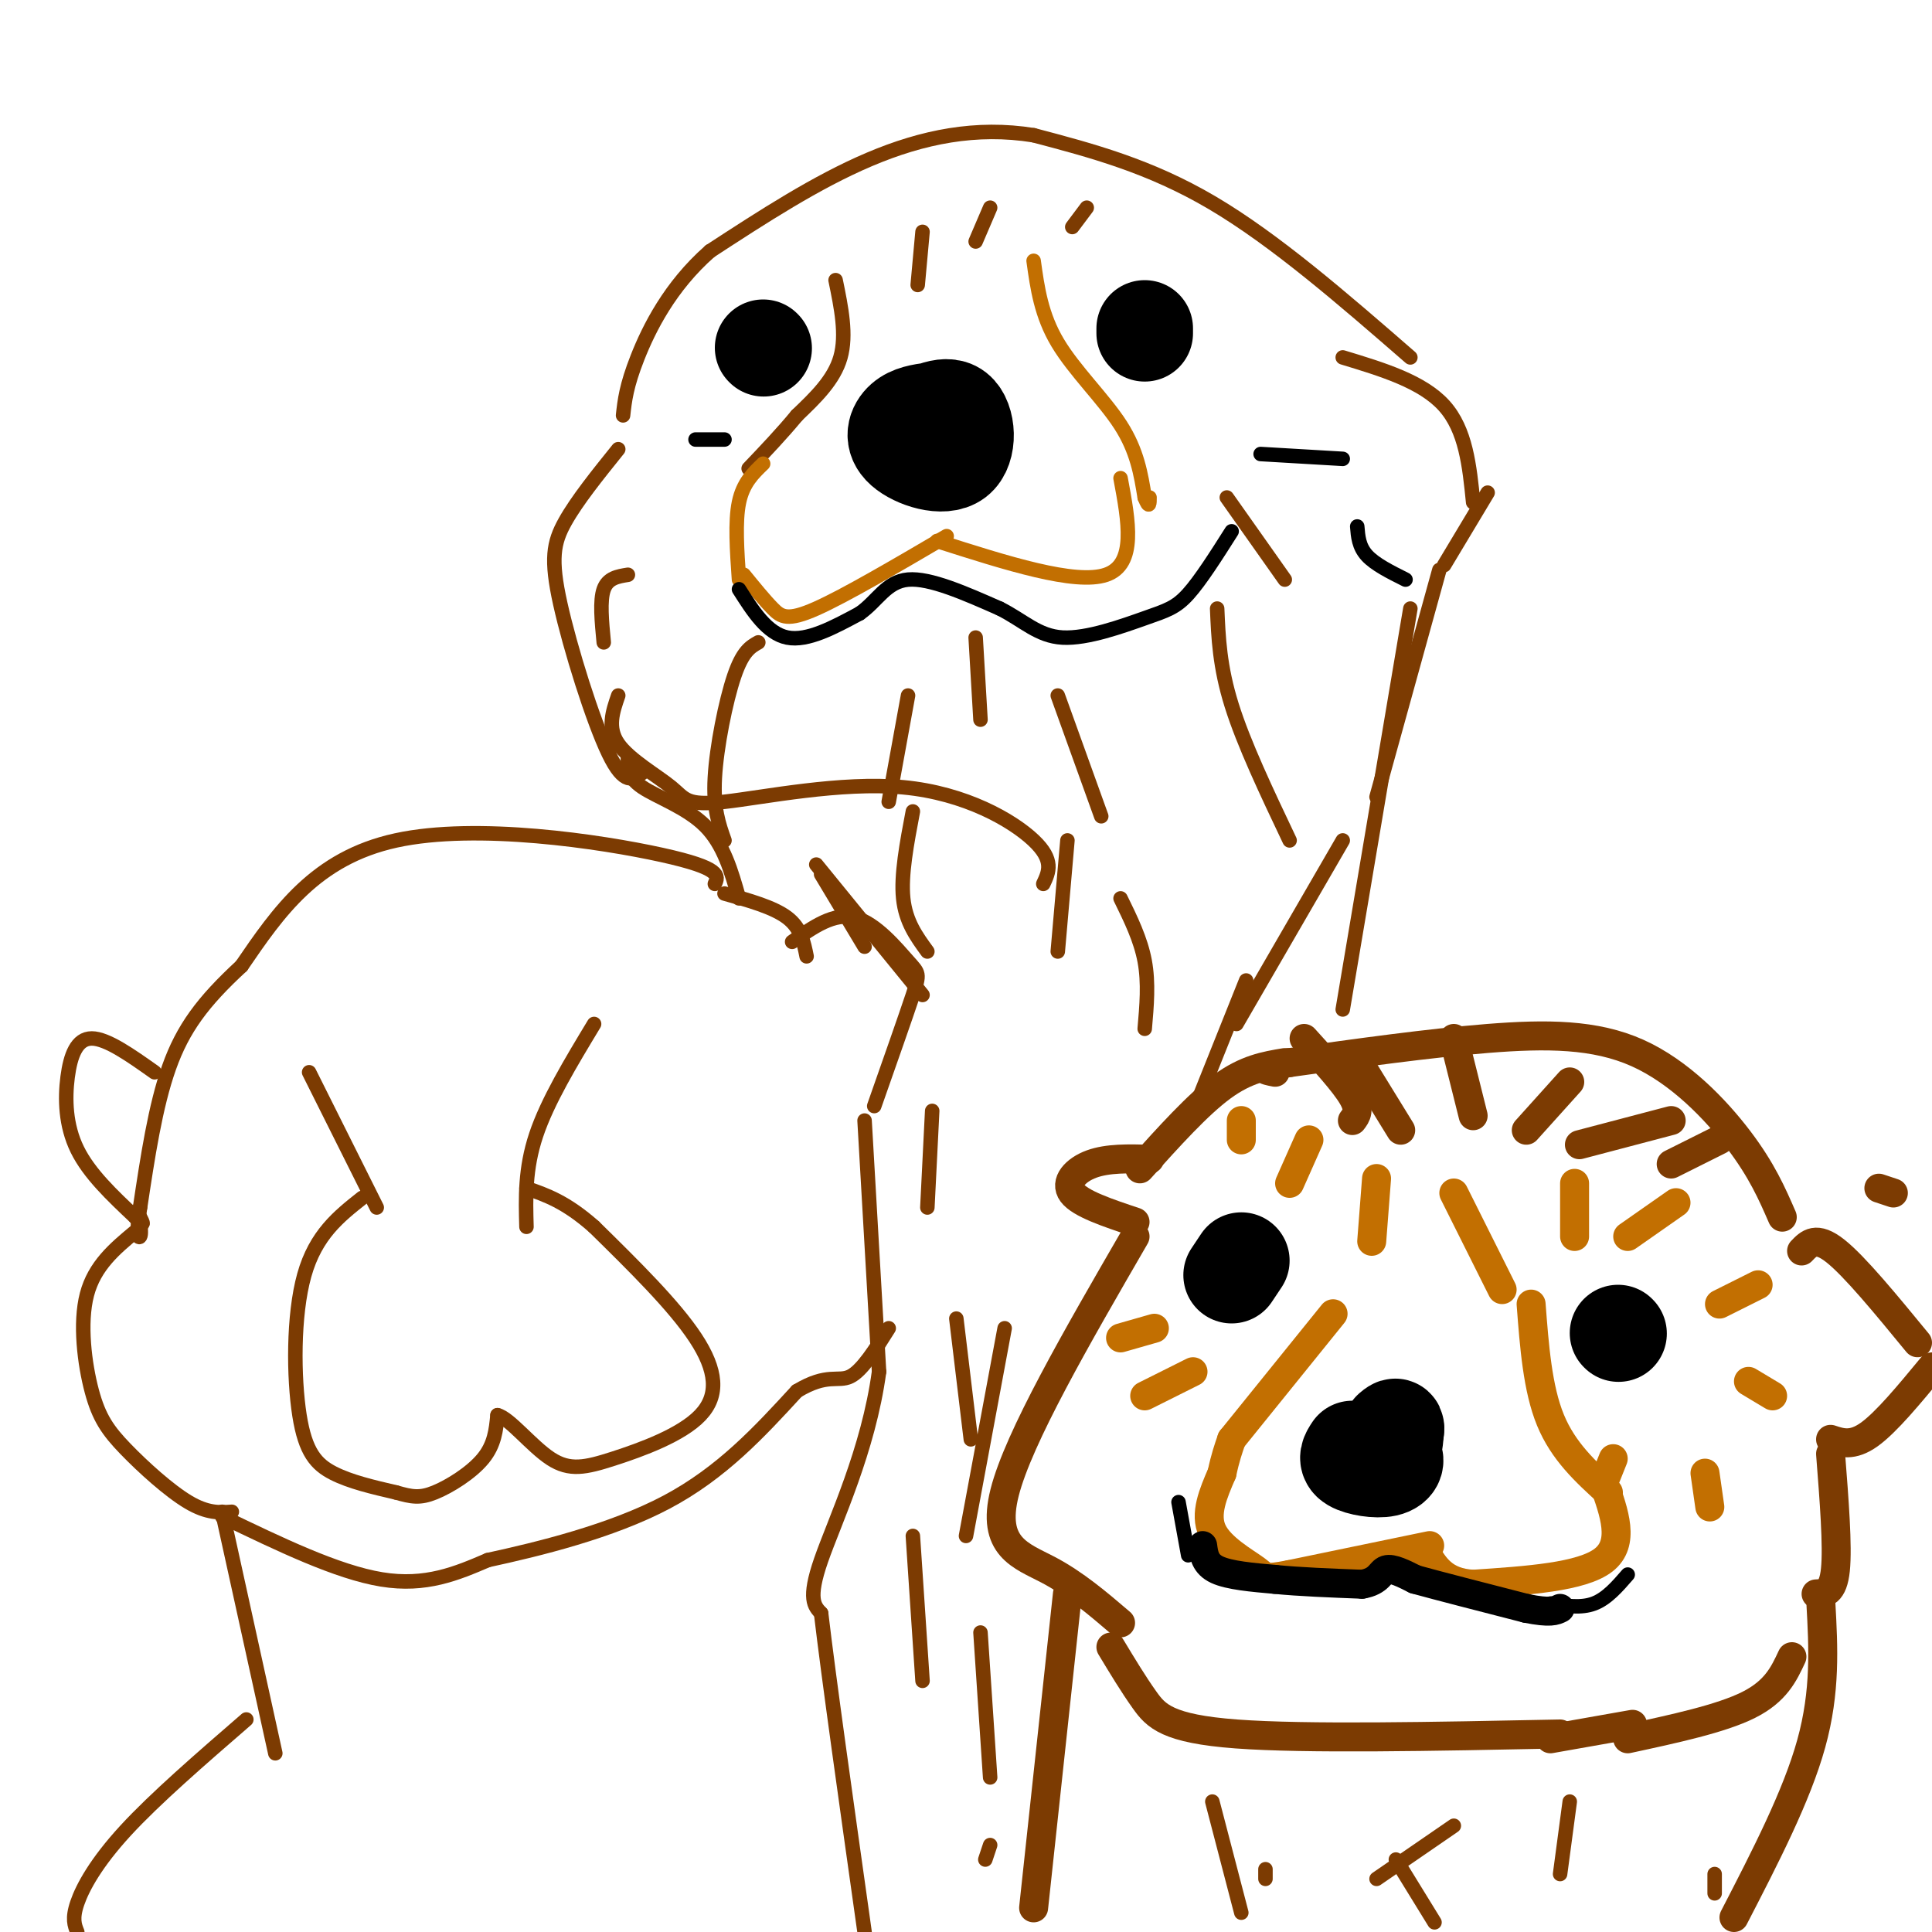 <svg viewBox='0 0 400 400' version='1.1' xmlns='http://www.w3.org/2000/svg' xmlns:xlink='http://www.w3.org/1999/xlink'><g fill='none' stroke='#7C3B02' stroke-width='6' stroke-linecap='round' stroke-linejoin='round'><path d='M359,397c6.500,-12.583 13.000,-25.167 16,-36c3.000,-10.833 2.500,-19.917 2,-29'/><path d='M376,330c1.750,-0.083 3.500,-0.167 4,-5c0.500,-4.833 -0.250,-14.417 -1,-24'/><path d='M379,298c2.250,0.750 4.500,1.500 8,-1c3.500,-2.500 8.250,-8.250 13,-14'/><path d='M392,247c0.000,0.000 -3.000,-1.000 -3,-1'/><path d='M373,259c1.500,-1.583 3.000,-3.167 7,0c4.000,3.167 10.500,11.083 17,19'/><path d='M369,252c-2.107,-4.845 -4.214,-9.690 -9,-16c-4.786,-6.310 -12.250,-14.083 -21,-18c-8.750,-3.917 -18.786,-3.976 -31,-3c-12.214,0.976 -26.607,2.988 -41,5'/><path d='M267,220c-7.333,1.167 -5.167,1.583 -3,2'/><path d='M266,220c-4.000,0.667 -8.000,1.333 -13,5c-5.000,3.667 -11.000,10.333 -17,17'/><path d='M238,240c-4.333,-0.111 -8.667,-0.222 -12,1c-3.333,1.222 -5.667,3.778 -4,6c1.667,2.222 7.333,4.111 13,6'/><path d='M235,256c-12.067,20.844 -24.133,41.689 -27,53c-2.867,11.311 3.467,13.089 9,16c5.533,2.911 10.267,6.956 15,11'/><path d='M221,330c0.000,0.000 -7.000,65.000 -7,65'/><path d='M280,232c0.833,-1.083 1.667,-2.167 0,-5c-1.667,-2.833 -5.833,-7.417 -10,-12'/><path d='M290,234c0.000,0.000 -8.000,-13.000 -8,-13'/><path d='M305,231c0.000,0.000 -4.000,-16.000 -4,-16'/><path d='M316,234c0.000,0.000 9.000,-10.000 9,-10'/><path d='M327,237c0.000,0.000 19.000,-5.000 19,-5'/><path d='M346,241c0.000,0.000 10.000,-5.000 10,-5'/><path d='M371,343c-1.667,3.583 -3.333,7.167 -9,10c-5.667,2.833 -15.333,4.917 -25,7'/><path d='M230,341c2.333,3.867 4.667,7.733 7,11c2.333,3.267 4.667,5.933 19,7c14.333,1.067 40.667,0.533 67,0'/><path d='M321,360c0.000,0.000 17.000,-3.000 17,-3'/></g>
<g fill='none' stroke='#C26F01' stroke-width='6' stroke-linecap='round' stroke-linejoin='round'><path d='M276,272c0.000,0.000 -21.000,26.000 -21,26'/><path d='M317,270c0.667,8.750 1.333,17.500 4,24c2.667,6.500 7.333,10.750 12,15'/><path d='M332,307c2.250,6.250 4.500,12.500 0,16c-4.500,3.500 -15.750,4.250 -27,5'/><path d='M305,328c-6.167,-0.333 -8.083,-3.667 -10,-7'/><path d='M295,321c0.000,0.000 0.100,0.100 0.1,0.1'/><path d='M296,320c0.000,0.000 -29.000,6.000 -29,6'/><path d='M267,326c-5.512,1.036 -4.792,0.625 -7,-1c-2.208,-1.625 -7.345,-4.464 -9,-8c-1.655,-3.536 0.173,-7.768 2,-12'/><path d='M253,305c0.667,-3.167 1.333,-5.083 2,-7'/><path d='M311,267c0.000,0.000 -10.000,-20.000 -10,-20'/><path d='M326,256c0.000,0.000 0.000,-11.000 0,-11'/><path d='M337,256c0.000,0.000 10.000,-7.000 10,-7'/><path d='M356,270c0.000,0.000 8.000,-4.000 8,-4'/><path d='M362,286c0.000,0.000 5.000,3.000 5,3'/><path d='M353,305c0.000,0.000 1.000,7.000 1,7'/><path d='M334,302c0.000,0.000 -2.000,5.000 -2,5'/><path d='M284,257c0.000,0.000 1.000,-13.000 1,-13'/><path d='M267,245c0.000,0.000 4.000,-9.000 4,-9'/><path d='M257,236c0.000,0.000 0.000,-4.000 0,-4'/><path d='M239,275c0.000,0.000 -7.000,2.000 -7,2'/><path d='M247,284c0.000,0.000 -10.000,5.000 -10,5'/></g>
<g fill='none' stroke='#000000' stroke-width='6' stroke-linecap='round' stroke-linejoin='round'><path d='M249,320c0.250,1.917 0.500,3.833 3,5c2.500,1.167 7.250,1.583 12,2'/><path d='M264,327c5.000,0.500 11.500,0.750 18,1'/><path d='M282,328c3.644,-0.600 3.756,-2.600 5,-3c1.244,-0.400 3.622,0.800 6,2'/><path d='M293,327c4.833,1.333 13.917,3.667 23,6'/><path d='M316,333c5.000,1.000 6.000,0.500 7,0'/></g>
<g fill='none' stroke='#000000' stroke-width='20' stroke-linecap='round' stroke-linejoin='round'><path d='M280,300c-0.714,1.079 -1.428,2.157 0,3c1.428,0.843 4.999,1.450 7,1c2.001,-0.450 2.433,-1.956 1,-3c-1.433,-1.044 -4.732,-1.627 -5,-1c-0.268,0.627 2.495,2.465 4,2c1.505,-0.465 1.753,-3.232 2,-6'/><path d='M289,296c0.167,-1.000 -0.417,-0.500 -1,0'/><path d='M255,264c0.000,0.000 2.000,-3.000 2,-3'/><path d='M335,276c0.000,0.000 0.100,0.100 0.1,0.1'/></g>
<g fill='none' stroke='#000000' stroke-width='3' stroke-linecap='round' stroke-linejoin='round'><path d='M321,332c3.167,0.500 6.333,1.000 9,0c2.667,-1.000 4.833,-3.500 7,-6'/><path d='M246,322c0.000,0.000 -2.000,-11.000 -2,-11'/></g>
<g fill='none' stroke='#7C3B02' stroke-width='3' stroke-linecap='round' stroke-linejoin='round'><path d='M278,209c0.000,0.000 14.000,-83.000 14,-83'/><path d='M285,165c0.000,0.000 13.000,-47.000 13,-47'/><path d='M299,117c0.000,0.000 9.000,-15.000 9,-15'/><path d='M305,104c-0.750,-7.500 -1.500,-15.000 -6,-20c-4.500,-5.000 -12.750,-7.500 -21,-10'/><path d='M292,74c-14.000,-12.167 -28.000,-24.333 -41,-32c-13.000,-7.667 -25.000,-10.833 -37,-14'/><path d='M214,28c-11.844,-1.911 -22.956,0.311 -34,5c-11.044,4.689 -22.022,11.844 -33,19'/><path d='M147,52c-8.333,7.311 -12.667,16.089 -15,22c-2.333,5.911 -2.667,8.956 -3,12'/><path d='M128,93c-4.280,5.315 -8.560,10.631 -11,15c-2.440,4.369 -3.042,7.792 -1,17c2.042,9.208 6.726,24.202 10,31c3.274,6.798 5.137,5.399 7,4'/><path d='M130,157c-0.022,1.978 -0.044,3.956 3,6c3.044,2.044 9.156,4.156 13,8c3.844,3.844 5.422,9.422 7,15'/><path d='M128,144c-1.156,3.342 -2.311,6.685 0,10c2.311,3.315 8.089,6.604 11,9c2.911,2.396 2.956,3.900 11,3c8.044,-0.900 24.089,-4.204 37,-3c12.911,1.204 22.689,6.915 27,11c4.311,4.085 3.156,6.542 2,9'/><path d='M221,174c0.000,0.000 -2.000,23.000 -2,23'/><path d='M189,168c-1.250,6.583 -2.500,13.167 -2,18c0.500,4.833 2.750,7.917 5,11'/><path d='M169,179c0.000,0.000 22.000,27.000 22,27'/><path d='M170,181c0.000,0.000 9.000,15.000 9,15'/><path d='M232,186c2.083,4.250 4.167,8.500 5,13c0.833,4.500 0.417,9.250 0,14'/><path d='M278,174c0.000,0.000 -22.000,38.000 -22,38'/><path d='M258,203c0.000,0.000 -12.000,30.000 -12,30'/><path d='M193,230c0.000,0.000 -1.000,20.000 -1,20'/><path d='M198,273c0.000,0.000 3.000,25.000 3,25'/><path d='M208,275c0.000,0.000 -8.000,43.000 -8,43'/><path d='M203,338c0.000,0.000 2.000,30.000 2,30'/><path d='M205,382c0.000,0.000 -1.000,3.000 -1,3'/><path d='M189,318c0.000,0.000 2.000,30.000 2,30'/><path d='M251,373c0.000,0.000 6.000,23.000 6,23'/><path d='M289,385c0.000,0.000 8.000,13.000 8,13'/><path d='M355,388c0.000,0.000 0.000,4.000 0,4'/><path d='M325,373c0.000,0.000 -2.000,15.000 -2,15'/><path d='M301,378c0.000,0.000 -16.000,11.000 -16,11'/><path d='M262,387c0.000,0.000 0.000,2.000 0,2'/><path d='M173,58c1.167,5.667 2.333,11.333 1,16c-1.333,4.667 -5.167,8.333 -9,12'/><path d='M165,86c-3.167,3.833 -6.583,7.417 -10,11'/></g>
<g fill='none' stroke='#C26F01' stroke-width='3' stroke-linecap='round' stroke-linejoin='round'><path d='M214,54c0.778,5.622 1.556,11.244 5,17c3.444,5.756 9.556,11.644 13,17c3.444,5.356 4.222,10.178 5,15'/><path d='M237,103c1.000,2.500 1.000,1.250 1,0'/><path d='M232,99c1.667,8.917 3.333,17.833 -3,20c-6.333,2.167 -20.667,-2.417 -35,-7'/><path d='M196,111c-10.533,6.178 -21.067,12.356 -27,15c-5.933,2.644 -7.267,1.756 -9,0c-1.733,-1.756 -3.867,-4.378 -6,-7'/><path d='M158,96c-2.083,2.000 -4.167,4.000 -5,8c-0.833,4.000 -0.417,10.000 0,16'/></g>
<g fill='none' stroke='#000000' stroke-width='20' stroke-linecap='round' stroke-linejoin='round'><path d='M237,68c0.000,0.000 0.000,1.000 0,1'/><path d='M158,72c0.000,0.000 0.100,0.100 0.1,0.1'/><path d='M193,85c-2.220,0.311 -4.440,0.622 -6,2c-1.560,1.378 -2.459,3.823 0,6c2.459,2.177 8.278,4.086 11,2c2.722,-2.086 2.349,-8.167 0,-10c-2.349,-1.833 -6.675,0.584 -11,3'/></g>
<g fill='none' stroke='#7C3B02' stroke-width='3' stroke-linecap='round' stroke-linejoin='round'><path d='M190,59c0.000,0.000 1.000,-11.000 1,-11'/><path d='M202,50c0.000,0.000 3.000,-7.000 3,-7'/><path d='M222,47c0.000,0.000 3.000,-4.000 3,-4'/><path d='M254,103c0.000,0.000 12.000,17.000 12,17'/><path d='M252,126c0.250,6.000 0.500,12.000 3,20c2.500,8.000 7.250,18.000 12,28'/><path d='M219,144c0.000,0.000 9.000,25.000 9,25'/><path d='M157,133c-1.622,0.911 -3.244,1.822 -5,7c-1.756,5.178 -3.644,14.622 -4,21c-0.356,6.378 0.822,9.689 2,13'/><path d='M130,119c-2.083,0.333 -4.167,0.667 -5,3c-0.833,2.333 -0.417,6.667 0,11'/><path d='M188,144c0.000,0.000 -4.000,22.000 -4,22'/><path d='M202,132c0.000,0.000 1.000,17.000 1,17'/></g>
<g fill='none' stroke='#000000' stroke-width='3' stroke-linecap='round' stroke-linejoin='round'><path d='M153,122c2.917,4.583 5.833,9.167 10,10c4.167,0.833 9.583,-2.083 15,-5'/><path d='M178,127c3.711,-2.600 5.489,-6.600 10,-7c4.511,-0.400 11.756,2.800 19,6'/><path d='M207,126c4.968,2.491 7.888,5.719 13,6c5.112,0.281 12.415,-2.386 17,-4c4.585,-1.614 6.453,-2.175 9,-5c2.547,-2.825 5.774,-7.912 9,-13'/><path d='M261,94c0.000,0.000 17.000,1.000 17,1'/><path d='M281,109c0.167,2.083 0.333,4.167 2,6c1.667,1.833 4.833,3.417 8,5'/><path d='M150,91c0.000,0.000 -6.000,0.000 -6,0'/></g>
<g fill='none' stroke='#7C3B02' stroke-width='3' stroke-linecap='round' stroke-linejoin='round'><path d='M148,183c0.756,-1.622 1.511,-3.244 -11,-6c-12.511,-2.756 -38.289,-6.644 -55,-3c-16.711,3.644 -24.356,14.822 -32,26'/><path d='M50,200c-8.044,7.422 -12.156,12.978 -15,21c-2.844,8.022 -4.422,18.511 -6,29'/><path d='M29,250c-0.933,5.978 -0.267,6.422 0,6c0.267,-0.422 0.133,-1.711 0,-3'/><path d='M32,222c-4.940,-3.500 -9.881,-7.000 -13,-7c-3.119,0.000 -4.417,3.500 -5,8c-0.583,4.500 -0.452,10.000 2,15c2.452,5.000 7.226,9.500 12,14'/><path d='M28,252c2.167,2.333 1.583,1.167 1,0'/><path d='M28,255c-4.217,3.509 -8.434,7.018 -10,13c-1.566,5.982 -0.482,14.439 1,20c1.482,5.561 3.360,8.228 7,12c3.640,3.772 9.040,8.649 13,11c3.960,2.351 6.480,2.175 9,2'/><path d='M46,313c0.000,0.000 11.000,50.000 11,50'/><path d='M51,356c-9.444,8.178 -18.889,16.356 -25,23c-6.111,6.644 -8.889,11.756 -10,15c-1.111,3.244 -0.556,4.622 0,6'/><path d='M150,185c5.083,1.417 10.167,2.833 13,5c2.833,2.167 3.417,5.083 4,8'/><path d='M164,195c4.327,-3.060 8.655,-6.119 13,-5c4.345,1.119 8.708,6.417 11,9c2.292,2.583 2.512,2.452 1,7c-1.512,4.548 -4.756,13.774 -8,23'/><path d='M179,232c0.000,0.000 3.000,52.000 3,52'/><path d='M182,284c-2.200,16.267 -9.200,30.933 -12,39c-2.800,8.067 -1.400,9.533 0,11'/><path d='M170,334c1.500,12.833 5.250,39.417 9,66'/><path d='M46,314c11.917,5.750 23.833,11.500 33,13c9.167,1.500 15.583,-1.250 22,-4'/><path d='M101,323c10.444,-2.267 25.556,-5.933 37,-12c11.444,-6.067 19.222,-14.533 27,-23'/><path d='M165,288c6.289,-3.800 8.511,-1.800 11,-3c2.489,-1.200 5.244,-5.600 8,-10'/><path d='M123,212c-4.833,8.000 -9.667,16.000 -12,23c-2.333,7.000 -2.167,13.000 -2,19'/><path d='M64,222c0.000,0.000 14.000,28.000 14,28'/><path d='M75,248c-4.827,3.815 -9.655,7.631 -12,16c-2.345,8.369 -2.208,21.292 -1,29c1.208,7.708 3.488,10.202 7,12c3.512,1.798 8.256,2.899 13,4'/><path d='M82,309c3.262,0.929 4.917,1.250 8,0c3.083,-1.250 7.595,-4.071 10,-7c2.405,-2.929 2.702,-5.964 3,-9'/><path d='M103,293c2.445,0.549 7.059,6.421 11,9c3.941,2.579 7.211,1.867 13,0c5.789,-1.867 14.097,-4.887 18,-9c3.903,-4.113 3.401,-9.318 -1,-16c-4.401,-6.682 -12.700,-14.841 -21,-23'/><path d='M123,254c-5.833,-5.167 -9.917,-6.583 -14,-8'/></g>
</svg>
